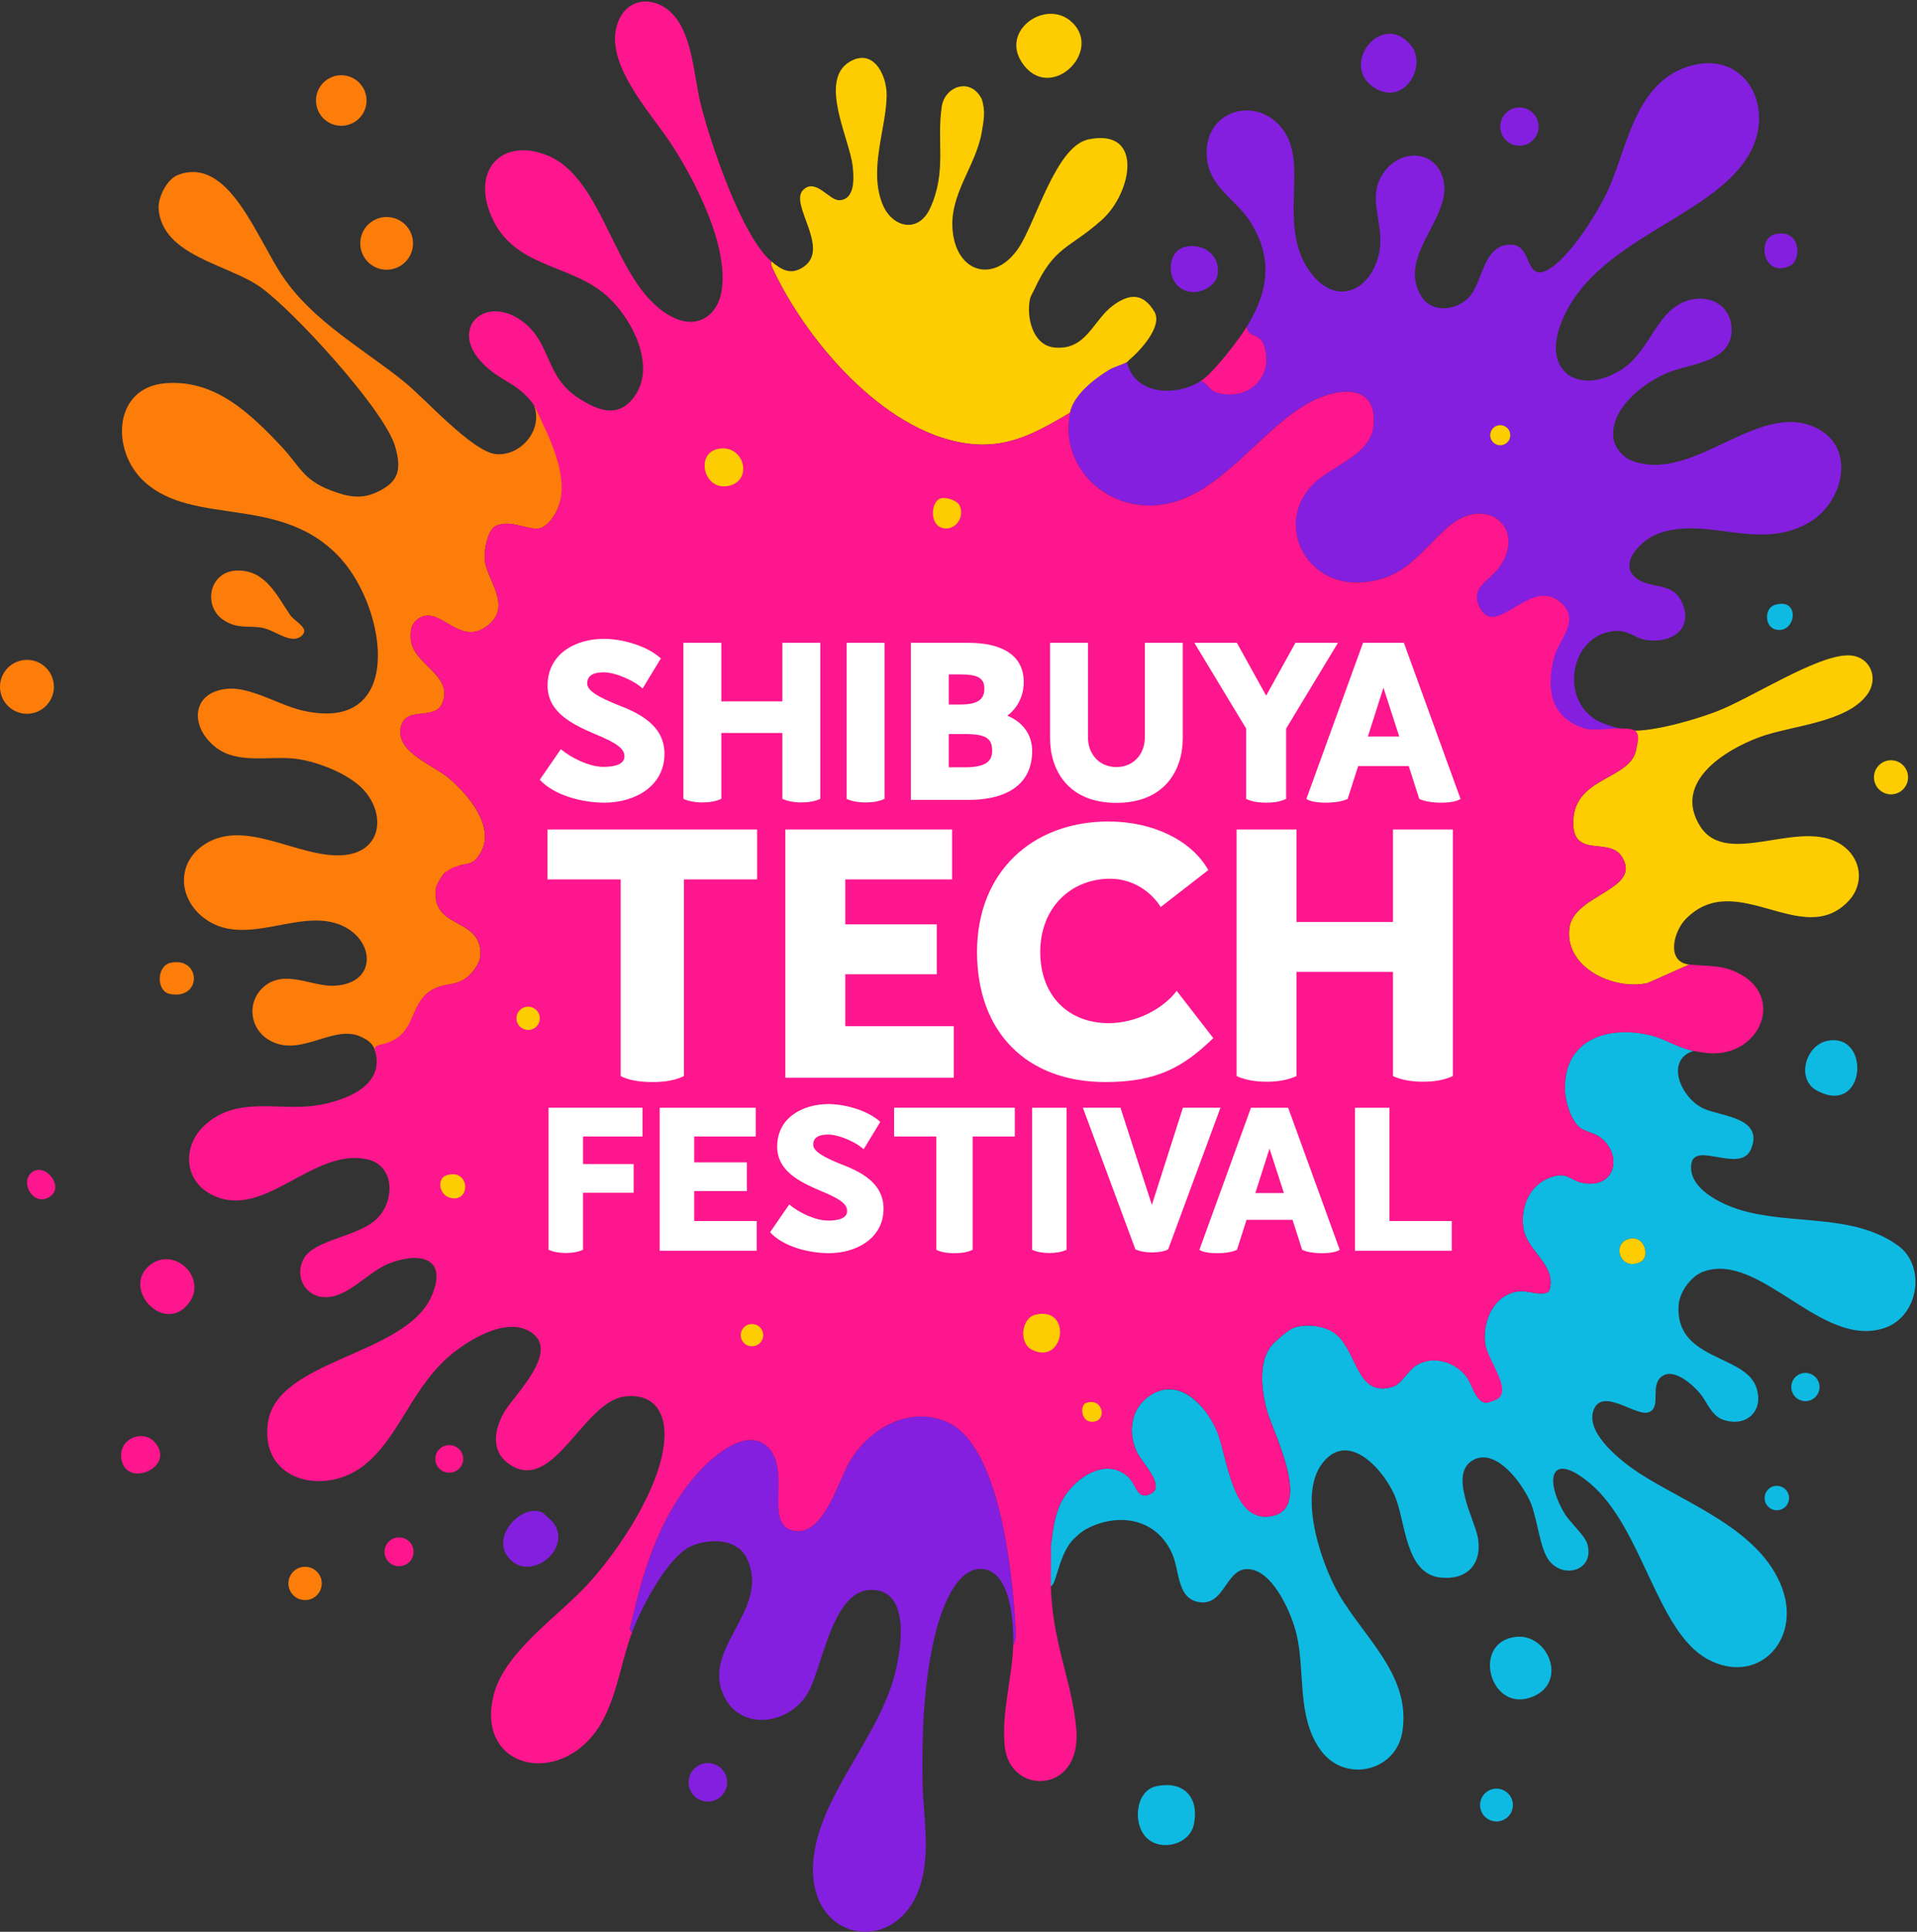<svg width="1203" height="1212" fill="none" xmlns="http://www.w3.org/2000/svg"><rect width="100%" height="100%" fill="#333333" stroke="none"/><g clip-path="url(#clip0_2011_38)"><path d="M189.16 399.02c-6.568 5.55-16.335-3.581-24.595-5.14-8.55-1.612-15.357 1.017-24.238-4.836-13.216-8.695-9.264-30.669 8.498-31.079 17.762-.409 24.886 15.605 33.159 27.749 3.106 4.558 12.899 8.47 7.19 13.306h-.014z" fill="#FD7D0A"/><path d="M672.406 13.659c20.551 18.644-14.088 51.797-31.269 25.317C628 18.733 656.467-.797 672.406 13.659z" fill="#FDCC01"/><path d="M16.917 447.827c9.342 0 16.916-7.573 16.916-16.914 0-9.341-7.574-16.913-16.916-16.913C7.574 414 0 421.572 0 430.913c0 9.341 7.574 16.914 16.917 16.914z" fill="#FD7D0A"/><path d="M951.437 1026.96c19.956-2.1 32.432 28.02 10.85 37.36-27.185 11.76-39.609-34.34-10.85-37.36zm-231.876 126.12c-8.961-8.73-6.952-29.44 5.775-32.31 17.313-3.91 27.397 6.76 23.868 23.87-2.617 12.68-20.643 17.21-29.643 8.44z" fill="#0EBAE2"/><path d="M885.211 28.14c10.864 12.884-3.78 38.664-22.481 27.102-22.718-14.046 4.15-48.838 22.481-27.101zM340.709 949.155c.396.198 6.159 5.642 6.476 6.065 12.383 16.49-14.3 37.804-27.741 22.45-12.172-13.901 8.657-35.056 21.278-28.515h-.013z" fill="#841FE0"/><path d="M1146.99 652.972c27.34-5.153 23.95 47.714-6.77 31.303-13.27-7.096-7.26-28.66 6.77-31.303z" fill="#0EBAE2"/><path d="M116.929 819.435c-15.251 16.068-39.357-10.32-24.013-24.67 15.886-14.852 39.569 8.285 24.013 24.67z" fill="#FD168D"/><path d="M242.632 169.235c9.139 0 16.547-7.406 16.547-16.543s-7.408-16.544-16.547-16.544c-9.138 0-16.546 7.407-16.546 16.544s7.408 16.543 16.546 16.543zM214.165 78.92c8.759 0 15.859-7.099 15.859-15.856s-7.1-15.856-15.859-15.856-15.859 7.1-15.859 15.856c0 8.758 7.1 15.857 15.859 15.857z" fill="#FD7D0A"/><path d="M743.839 154.859c11.313-2.59 22.256 5.418 20.234 17.482-1.177 7.069-10.269 11.892-17.234 10.769-15.569-2.511-15.807-25.331-3-28.264v.013zM444.217 1130.33c6.679 0 12.093-5.42 12.093-12.09 0-6.68-5.414-12.09-12.093-12.09-6.678 0-12.092 5.41-12.092 12.09 0 6.67 5.414 12.09 12.092 12.09zM953.511 91.447c6.635 0 12.014-5.377 12.014-12.011 0-6.634-5.379-12.011-12.014-12.011-6.634 0-12.013 5.377-12.013 12.011 0 6.633 5.379 12.011 12.013 12.011z" fill="#841FE0"/><path d="M96.832 904.57c14.446 15.817-17.88 29.705-20.67 10.717-1.916-13.002 13.6-18.473 20.67-10.717z" fill="#FD168D"/><path d="M1113.9 146.931c16.42-3.713 16.91 16.385 9.32 19.887-16.93 7.796-20.92-17.257-9.32-19.887z" fill="#841FE0"/><path d="M1186.7 498.387c5.91 0 10.7-4.792 10.7-10.704 0-5.911-4.79-10.703-10.7-10.703-5.92 0-10.71 4.792-10.71 10.703 0 5.912 4.79 10.704 10.71 10.704z" fill="#FDCC01"/><path d="M106.837 604.121c19.309-4.387 20.3 23.481-.264 19.504-8.643-1.678-8.3-17.561.264-19.504zm84.617 399.779c5.773 0 10.454-4.676 10.454-10.448 0-5.773-4.681-10.452-10.454-10.452-5.774 0-10.454 4.679-10.454 10.452 0 5.772 4.68 10.448 10.454 10.448z" fill="#FD7D0A"/><path d="M939.106 1142.79c5.686 0 10.295-4.61 10.295-10.3 0-5.68-4.609-10.29-10.295-10.29s-10.295 4.61-10.295 10.29c0 5.69 4.609 10.3 10.295 10.3z" fill="#0EBAE2"/><path d="M250.43 982.625a9.012 9.012 0 100-18.023 9.012 9.012 0 100 18.023z" fill="#FD168D"/><path d="M1132.97 879.083c4.89 0 8.86-3.963 8.86-8.853 0-4.889-3.97-8.853-8.86-8.853a8.85 8.85 0 00-8.85 8.853 8.85 8.85 0 008.85 8.853z" fill="#0EBAE2"/><path d="M19.23 736.258c8.128-8.113 21.569 7.744 12.344 14.324-9.991 7.109-18.86-7.809-12.344-14.324zM281.924 923.93a8.616 8.616 0 100-17.23 8.616 8.616 0 100 17.23z" fill="#FD168D"/><path d="M1113.89 379.49c16.49-4.862 13.08 19.068.02 15.341-6.62-1.889-6.78-13.359-.02-15.341zm1.15 568.04c4.22 0 7.65-3.425 7.65-7.651 0-4.225-3.43-7.65-7.65-7.65a7.647 7.647 0 00-7.65 7.65 7.647 7.647 0 007.65 7.651z" fill="#0EBAE2"/><path d="M1024.4 458.481c14.63.145 37.97-6.528 52.23-11.866 21.62-8.1 63.1-35.584 83.25-35.439 13.45.093 19.71 14.046 11.76 24.723-13.09 17.627-47.47 19.252-67.31 26.52-21.72 7.967-54.84 28.29-37.41 55.972 16.86 26.798 62.83-5.787 88.77 11.668 12.46 8.391 14.67 24.458 4.16 35.439-28.9 30.233-70.29-21.168-101.93 11.06-7.75 7.888-12.57 27.008 2.17 28.594l-26.07 11.602c-21.35 4.836-52.464-9.66-49.147-34.607 2.842-21.366 46.347-23.903 32.737-44.873-8.06-12.434-31.415 2.035-30.305-22.662 1.242-27.748 36.585-25.198 39.605-45.018.28-1.784 1.89-12.329-2.52-11.113h.01zM708.539 225.922c-.423.343-.793.991-1.322 1.321-2.617 1.639-8.022 2.933-11.458 5.061-9.04 5.589-21.966 15.539-24.225 26.652-19.296 11.324-36.701 21.604-60.107 19.794-53.512-4.123-103.905-62.923-125.619-108.299-1.044-2.167-2.18-4.083-1.943-6.633 6.476 5.497 12.371 9.011 20.261 3.726 17.379-11.628-9.093-39.403-.119-48.349 7.876-7.848 16.361 6.792 22.811 6.422 10.044-.568 9.039-14.416 8.233-21.578-1.89-16.78-21.251-53.145-2.22-65.05 14.961-9.355 23.736 7.849 23.591 20.93-.238 20.574-11.313 45.997-2.763 67.799 5.934 15.156 22.587 19.041 29.988 3.026 10.652-23.031 4.004-42.138 7.361-63.993 1.916-12.46 17.881-18.592 25.031-4.704 2.564 7.465 1.295 13.781 0 21.141-3.78 21.618-20.802 38.967-18.132 62.395 2.947 25.885 26.207 32.175 41.168 10.188 10.943-16.081 23.366-64.073 43.996-68.315 35.036-7.214 27.331 33.629 8.3 50.582-20.63 18.38-29.644 16.134-42.397 43.803-.357.78-2.287 4.242-2.538 5.325-2.511 11.232 1.322 29.427 15.159 30.841 20.194 2.061 24.225-17.138 37.031-26.467 10.441-7.611 18.82-7.585 25.772 3.964 5.564 9.25-9.278 24.908-15.859 30.391v.027z" fill="#FDCC01"/><path d="M635.85 1031.95c.383-13.4-1.44-47.633-20.485-47.594-17.062.04-26.062 30.114-29.115 43.574-6.687 29.5-7.837 60.46-7.282 90.62.383 20.48 4.692 40.98-.595 61.39-12.436 47.96-71.472 40.34-68.049-11.21 2.696-40.66 39.939-76.56 50.855-116.97 4.243-15.71 11.062-54.415-14.537-54.283-24.595.132-30.516 49.203-39.728 64.773-11.683 19.74-41.485 24.06-52.349 2.31-15.304-30.64 29.538-54.45 14.128-86.797-6.026-12.646-23.141-12.567-34.428-7.955-15.079 6.158-32.022 39.222-37.613 54.232-2.643-1.38-.806-4.4-.383-6.32 7.586-33.972 18.701-68.697 42.715-94.741 9.013-9.765 29.815-27.894 42.82-15.13 15.225 14.945-2.948 48.653 16.269 52.524 19.163 3.859 28.176-32.624 36.079-45.018 12.371-19.398 35.895-32.836 59.023-23.732 34.508 13.57 42.054 95.693 44.063 127.727.224 3.59.832 9.63-1.375 12.6h-.013z" fill="#841FE0"/><path d="M657.855 994.266c-3.581-4.109 1.798-25.74 1.798-25.74 1.176-9.567 2.378-19.239 7.229-27.788 7.744-13.65 27.198-26.916 41.221-14.033 4.956 4.559 5.379 14.495 13.639 10.73 10.559-4.823-5.459-19.847-8.591-27.009-5.485-12.527-3.33-27.141 8.683-34.99 18.08-11.799 34.719 6.356 41.551 21.75 6.833 15.394 9.384 59.844 35.419 53.885 24.82-5.682-.264-52.92-3.964-66.821-3.146-11.787-5.274-29.757 2.973-39.879 2.392-2.946 10.467-9.936 13.877-11.231 7.163-2.722 18.595-1.546 24.979 2.682 15.581 10.32 13.771 41.279 37.15 34.316 6.211-1.85 9.344-10.545 16.19-14.205 10.414-5.563 23.894-1.07 30.621 8.259 3.159 4.386 5.868 16.913 13.044 15.843.767-.119.899-1.824 1.454-2.141.939-.515 2.524-.647 2.855-.991 7.692-8.034-5.022-24.458-6.093-34.567-1.559-14.812 6.608-31.818 23.26-32.267 3.542-.093 15.781 3.845 17.208-.754 4.718-15.288-14.115-24.458-16.348-38.663-2.036-12.909 3.621-27.035 16.48-31.778 11.643-4.281 12.172 1.797 21.172 3.356 21.148 3.66 24.888-19.398 9.148-29.625-1.76-1.136-8.87-3.29-11.011-4.876-5.948-4.413-9.542-16.636-9.754-23.943-.872-31.144 26.065-40.579 52.985-34.434 9.94 2.259 17.54 7.994 27.71 9.949-18.33 5.907-7.69 30.022 6.61 36.338 11 4.862 37.86 5.576 29.41 25.436-6.59 15.447-35.11-5.1-37.35 8.985-2.51 15.724 19.33 25.767 31.45 29.295 32.42 9.421 69.78 1.757 98.18 22.08 17.65 12.632 13.35 44.027-8.04 51.599-39.68 14.033-78.46-48.52-114.39-35.082-7.45 2.788-14.54 12.632-15.17 20.507-2.8 34.673 40.33 31.264 48.29 50.952 5.93 14.667-4.9 26.427-20.13 21.446-7.7-2.524-10.2-11.153-14.92-16.795-4.72-5.642-16.44-15.922-23.72-10.558-7.98 5.88-.07 18.883-8.02 22.437-7.96 3.555-29.81-16.517-35.066-.753-4.798 14.39 18.116 32.122 28.616 38.954 30 19.503 76.53 35.505 89.98 72.556 11.85 32.602-15.58 61.232-46.91 44.262-31.96-17.31-40.72-82.41-73.563-110.119-25.005-21.089-29.049-2.841-16.137 18.776 3.37 5.629 12.622 13.677 14.181 18.843 5.019 16.636-14.59 22.595-23.908 10.703-5.828-7.452-7.282-25.899-11.485-36.086-4.823-11.707-21.383-34.778-35.855-27.22-16.454 8.575 1.084 38.002 2.789 49.709 2.392 16.504-7.718 26.15-24.133 24.128-21.449-2.642-21.476-34.712-27.74-50.211-6.622-16.385-28.957-42.601-45.569-21.829-15.093 18.882-2.551 57.809 7.229 77.339 14.947 29.807 48.582 54.127 42.675 91.477-3.939 24.93-35.789 32.4-51.001 11.99-15.542-20.88-9.767-49.2-15.423-73.12-3-12.67-13.428-36.571-27.054-40.336-17.194-4.744-16.771 22.196-33.383 20.266-14.683-1.7-12.767-19.328-17.485-30.19-9.899-22.741-34.032-26.282-53.842-15.856-2.604 1.374-5.987 4.175-8.366 6.646-10.533 10.941-10.679 34.052-15.622 28.383l-.013.013zM1022.74 777.18c-11.78 2.444-6.19 20.679 6.65 14.641 6.21-2.921 3.06-16.65-6.65-14.641z" fill="#0EBAE2"/><path d="M1022.74 777.18c9.72-2.022 12.86 11.721 6.64 14.641-12.84 6.038-18.43-12.196-6.64-14.641z" fill="#FDCC01"/><path d="M782.548 204.78c13.296-21.921 16.468-42.231 2.379-65.143-8.418-13.703-25.52-21.855-27.489-39.892-3.41-31.21 32.815-41.081 48.675-16.966 14.894 22.635-5.062 60.36 16.85 88.861 15.661 20.362 36.688 11.139 42.226-11.733 4.837-20.019-9.463-36.351 4.612-53.529 9.925-12.117 28.943-12.156 34.97 3.29 9.859 25.291-29.129 49.512-12.807 76.23 6.78 11.099 22.957 8.959 30.662-.278 8.167-9.791 8.577-33.866 26.934-31.963 12.304 1.281 7.269 24.775 23.234 14.733 13.229-8.325 30.526-35.928 36.876-50.344 11.69-26.546 16.68-64.786 48.38-75.833 36.81-12.844 57.57 25.49 38.8 55.973-24.46 39.72-98.021 52.326-117.633 105.695-11.009 29.956 12.106 44.147 37.683 28.423 16.89-10.399 21.59-32.73 36.67-41.293 15.08-8.562 33.83-1.612 33.03 17.099-.81 18.71-25.02 20.045-38.4 25.106-15.7 5.946-38.53 23.123-35.61 42.177.86 5.603 6.09 11.668 11.42 13.677 38.98 14.706 79.97-39.232 116.61-20.138 24.39 12.712 15.84 46.155-4.75 58.51-32.11 19.252-64.68-4.215-95.6 7.492-11.57 4.387-26.77 21.023-10.94 29.4 9.11 4.81 20.83 1.665 26.13 13.518 7.6 16.979-6.67 25.991-22.36 23.678-7.1-1.043-11.37-6.593-20.38-5.602-27.173 2.986-34.005 41.649-11.23 55.708 2.97 1.837 11.6 4.823 14.98 5.497-3.45-.026-20.945 2.841-22.227 2.326-.145-.053-.211-1.744-1.255-2.22-22.177-10.28-27.384-23.652-18.503-46.697 3.846-9.976 16.005-24.749 2.974-34.012-17.326-12.315-40.586 26.877-49.838 2.26-3.965-10.545 7.256-14.879 12.727-22.212 18.661-24.987-7.797-47.239-32.128-25.516-18.159 16.213-27.648 33.814-56.538 34.369-32.062.608-50.644-35.095-29.538-59.646 11.537-13.425 37.6-19.398 39.701-38.254 3.013-26.995-21.754-24.683-39.239-15.446-33.159 17.521-58.031 62.275-97.587 64.945-32.525 2.193-60.16-25.278-53.512-58.114 2.26-11.113 15.185-21.076 24.225-26.652 3.436-2.114 8.855-3.422 11.458-5.061 5.049 20.904 30.926 21.684 46.257 11.893 4.705 1.202 5.048 5.867 10.533 7.307 19.52 5.1 35.485-9.646 29.34-29.334-2.829-9.065-10.639-4.493-10.798-12.329l.026.04zm165.241 68.275a6.31 6.31 0 00-6.304-6.303 6.31 6.31 0 00-6.304 6.303 6.311 6.311 0 006.304 6.303 6.311 6.311 0 006.304-6.303z" fill="#841FE0"/><path d="M782.548 204.78c.159 7.836 7.97 3.251 10.798 12.329 6.145 19.688-9.819 34.434-29.34 29.334-5.484-1.441-5.828-6.092-10.533-7.307 7.824-5.008 23.961-25.912 29.075-34.356z" fill="#FD168D"/><path d="M941.472 279.358a6.304 6.304 0 10-6.305-6.303 6.304 6.304 0 006.305 6.303z" fill="#FDCC01"/><path d="M340.696 252.878c-1.573-2.022-3.199-6.33-5.419 1.731 5.419 15.486-8.524 31.435-23.709 30.351-14.855-1.07-44.988-35.082-58.349-45.785-25.534-20.454-56.896-37.711-75.742-65.658-16.996-25.212-34.005-75.582-65.631-63.835-7.163 2.656-12.872 14.39-12.304 21.406 2.339 29.427 43.389 34.686 63.596 48.837 20.445 14.311 78.186 77.221 84.821 100.173 4.255 14.707 2.286 22.569-12.053 28.964-10.058 4.479-18.754 2.286-28.613-1.506-17.445-6.7-19.216-15.275-30.701-27.445-19.613-20.772-41.644-42.178-72.755-39.667-32.974 2.656-34.348 42.415-13.361 61.681 31.349 28.766 86.83 7.386 123.729 48.732 28.996 32.505 39.978 110.056-24.807 94.834-13.982-3.291-31.956-14.535-45.833-13.61-23.842 1.598-24.754 24.167-7.93 36.971 13.917 10.584 33.278 5.021 49.825 7.003 13.586 1.626 34.229 9.607 43.296 20.138 13.506 15.698 10.269 37.963-12.542 40.262-28.111 2.828-62.248-23.943-88.31-6.369-17.26 11.641-15.965 33.589 0 45.798 25.269 19.292 58.296-5.655 84.596 3.951 22.798 8.325 25.322 37.315-2.855 38.623-14.022.648-31.084-10.676-44.181.727-10.467 9.131-9.053 25.357 2.577 32.836 20.022 12.883 41.419-10.544 59.314-1.15 1.308.687 6.608 2.854 8.035 8.483 10.243-1.493 4.52-1.678 7.85-2.365 22.547-4.677 12.543-24.696 25.864-34.619 9.833-7.321 19.388-1.586 28.388-13.888 3.45-4.717 4.745-8.245 3.661-14.204-3.343-18.328-31.018-12.54-27.502-37.395.29-2.035 4.361-8.642 5.709-9.474 1.493-.925 9.317 5.721 11.088 4.862 1.547-.753-3.806-8.694-2.524-9.104 6.185-2.021 8.723-.158 13.322-7.571 10.269-16.544-7.547-37.157-19.586-47.358-9.701-8.218-31.811-15.711-30.397-30.246 1.572-16.107 21-5.311 26.049-16.345 8.154-17.851-18.397-24.656-19.521-40.539-.436-6.078.357-10.743 6.186-13.769 12.859-6.659 24.661 18.79 42.106 5.101 15.687-12.302-.899-28.7-1.996-41.623-.449-5.246 1.943-18.512 6.939-20.825 9.608-4.453 20.339 3.039 27.793 1.414 4.507-.978 9.106-7.611 10.877-11.641 8.617-19.662 3.41-50.846-9.027-66.874l.027-.013z" fill="#FD7D0A"/><path d="M659.454 993.83c.436 35.9 13.745 61.91 16.031 91.66 3.079 40.2-41.498 41.07-44.908 10.56-2.379-21.21 4.692-43.06 5.286-64.09 2.207-2.98 1.6-9.01 1.375-12.6-2.009-32.031-9.555-114.14-44.063-127.724-23.128-9.104-46.665 4.334-59.022 23.732-7.904 12.394-16.917 48.877-36.08 45.019-19.216-3.872-1.058-37.58-16.269-52.524-13.005-12.765-33.807 5.364-42.82 15.129-24.001 26.031-35.115 60.756-42.715 94.738-.423 1.92-2.26 4.95.384 6.32-7.904 21.21-10.388 47.82-25.151 65.37-26.035 30.97-72.714 17.68-61.692-26.01 6.806-26.93 40.111-48.99 58.573-68.932 20.076-21.671 47.737-63.095 48.609-93.156.476-16.094-7.401-27.233-24.846-25.172-26.128 3.079-44.618 60.981-72.094 42.772-12.37-8.205-9.991-21.63-3.766-32.703 6.224-11.073 37.322-39.786 15.198-51.401-14.326-7.519-35.062 4.598-46.481 13.504-26.458 20.613-33.714 53.238-56.895 71.288-24.674 19.225-65.076 9.54-59.988-26.943 5.578-40.011 86.526-41.887 102.769-79.599 10.136-23.533-6.741-27.814-25.957-20.666-13.811 5.127-24.912 20.442-39.45 21.433-13.203.911-21.291-12.54-14.828-24.181 6.885-12.395 35.511-13.65 46.758-25.925 10.52-11.483 10.071-32.77-7.216-36.43-33.74-7.149-63.582 37.381-95.724 23.031-19.678-8.787-20.696-31.937-4.81-45.428 20.564-17.469 45.45-7.598 69.212-11.404 16.666-2.669 42.463-11.601 36.714-33.404-1.176-2.695-.198-3.964 3.133-4.651 22.546-4.677 17.075-23.176 30.397-33.1 9.832-7.32 19.388-1.586 28.401-13.887 3.449-4.718 4.744-8.246 3.661-14.205-3.344-18.327-31.018-12.54-27.503-37.394.291-2.035 4.361-8.642 5.709-9.475 1.494-.925 2.34-1.836 4.111-2.695 1.546-.753 3.172-1.137 4.453-1.546 6.186-2.022 8.723-.159 13.322-7.572 10.269-16.543-7.546-37.156-19.586-47.357-9.701-8.219-31.811-15.711-30.397-30.246 1.573-16.107 21-5.312 26.049-16.345 8.154-17.852-18.397-24.657-19.52-40.54-.436-6.078.357-10.742 6.185-13.768 12.859-6.66 24.661 18.79 42.106 5.1 15.688-12.302-.898-28.7-1.995-41.623-.45-5.245 1.942-18.512 6.938-20.824 9.608-4.453 20.34 3.039 27.794 1.414 4.506-.978 9.105-7.611 10.876-11.642 8.617-19.661-5.194-45.679-13.85-64.019-.859-1.824-2.458-3.846-3.106-4.599-10.176-11.773-18.198-11.694-29.287-22.582-22.784-22.357 1.335-44.847 25.071-26.387 17.67 13.742 13.375 34.434 35.168 48.084 11.842 7.413 24.199 12.368 34.23-1.216 14.366-19.437-1.599-49.538-17.155-63.425-23.432-20.917-60.727-17.059-73.719-53.145-9.727-26.996 8.472-45.455 35.366-35.36 38.234 14.35 42.437 83.933 80.209 102.155 15.039 7.254 27.727-1.044 30.225-16.874 4.427-27.987-16.362-68.473-31.375-91.65-13.071-20.177-45.49-53.647-32.551-79.294 6.317-12.527 20.511-13.346 30.78-4.837 14.841 12.289 15.515 40.474 19.85 58.114 5.934 24.167 25.851 83.444 44.274 99.102-.238 2.55.899 4.466 1.943 6.633 21.714 45.389 72.094 104.176 125.619 108.299 23.419 1.81 40.811-8.47 60.106-19.794-6.661 32.835 20.987 60.32 53.512 58.113 39.556-2.669 64.442-47.424 97.588-64.945 17.485-9.236 42.251-11.548 39.238 15.447-2.101 18.856-28.163 24.841-39.701 38.253-21.106 24.551-2.524 60.254 29.538 59.646 28.877-.554 38.366-18.155 56.538-34.368 24.331-21.723 50.79.515 32.129 25.515-5.472 7.334-16.692 11.655-12.727 22.212 9.251 24.617 31.11-15.446 49.837-2.259 15.926 11.218 1.11 24.326-1.824 34.606-6.105 21.38-2.18 39.826 19.336 45.997 5.646 1.625 17.626-.674 23.476-.106 1.86.185 3.75 0 6.1.687 5.76 1.692 2.62 10.056 2.35 11.84-3.04 19.82-38.363 17.27-39.605 45.018-1.11 24.697 22.245 10.215 30.305 22.662 13.6 20.97-29.895 23.507-32.737 44.873-3.33 24.961 27.777 39.443 49.147 34.607l26.07-11.602c12.17 1.321 21.21-.132 32.61 6.369 25.1 14.31 13.21 46.3-13.44 49.141-6.09.648-10.85-.238-16.53-1.334-10.18-1.956-17.78-7.691-27.71-9.95-26.93-6.144-53.86 3.29-52.988 34.435.211 7.32 3.806 19.529 9.753 23.943 2.141 1.585 9.265 3.739 11.005 4.875 15.74 10.228 12 33.285-9.141 29.625-9-1.559-9.542-7.65-21.172-3.356-12.86 4.731-18.503 18.869-16.481 31.779 2.234 14.204 21.053 23.375 16.348 38.663-1.414 4.598-13.652.66-17.207.753-16.652.449-24.82 17.455-23.26 32.268 1.07 10.095 17.22 29.241 7.93 35.372-1.375.912-6.172 2.313-6.172 2.313-7.177 1.057-9.886-11.456-13.045-15.843-6.713-9.316-20.207-13.822-30.621-8.259-6.846 3.66-9.978 12.355-16.19 14.205-23.379 6.963-21.569-24.009-37.15-34.316-6.397-4.228-17.816-5.404-24.979-2.682-3.396 1.295-11.471 8.285-13.877 11.231-8.233 10.122-6.119 28.106-2.973 39.879 3.714 13.901 28.798 61.139 3.965 66.821-26.036 5.959-28.269-37.791-35.419-53.885-7.15-16.094-23.472-33.563-41.552-21.75-12.013 7.849-14.167 22.464-8.683 34.99 3.146 7.162 19.15 22.186 8.591 27.009-8.26 3.766-8.683-6.171-13.639-10.73-14.022-12.883-33.463.37-41.221 14.033-4.85 8.549-6.053 18.222-7.229 27.788" fill="#FD168D"/><path d="M450.468 281.683c16.666-3.554 22.772 20.521 5.974 23.296-14.802 2.458-20.154-20.27-5.974-23.296zm199.55 543.106c23.194-5.22 17.841 32.465-2.644 21.895-7.956-4.11-6.594-19.821 2.644-21.895zm-61.349-511.248c3.29-2.788 11.934.344 13.48 3.555 3.568 7.439-3.013 16.715-11.3 13.966-6.647-2.206-6.859-13.557-2.167-17.521h-.013zM279.902 737.513c15.106-5.193 15.859 17.297 2.775 14.02-7.52-1.877-8.326-12.117-2.775-14.02zm51.529-91.293a7.307 7.307 0 100-14.614 7.307 7.307 0 100 14.614zm140.474 198.429a6.964 6.964 0 100-13.927 6.964 6.964 0 100 13.927zm209.726 35.531c11.26-3.779 13.506 13.267 2.537 11.747-5.828-.806-6.423-10.452-2.537-11.747z" fill="#FDCC01"/><path d="M378.652 481.142c8.326 0 13.216-2.114 13.216-6.606 0-4.757-4.625-8.325-18.502-14.007-13.481-5.814-29.736-13.213-29.736-30.391 0-19.688 17.181-29.334 35.419-29.334 11.366 0 27.093 4.36 35.683 12.288l-11.498 18.896c-4.493-4.493-16.652-10.175-24.45-10.175-6.872 0-10.308 2.379-10.308 7.004 0 4.889 8.326 8.985 18.635 13.213 13.876 5.286 29.868 12.949 29.868 30.92 0 20.481-18.767 30.656-37.666 30.656-14.141 0-31.586-4.625-40.573-14.403l13.216-19.16c6.608 5.55 17.974 11.099 26.696 11.099zm136.126-77.841v97.913c-3.436 1.586-7.401 2.246-11.895 2.246-4.493 0-8.855-.792-11.894-2.246v-41.358h-38.327v41.358c-3.436 1.586-7.401 2.246-11.894 2.246-4.494 0-8.855-.792-11.895-2.246v-97.913h23.789v36.734h38.327v-36.734h23.789zm16.52 97.926v-97.913h23.789v97.913c-3.436 1.586-7.401 2.247-11.895 2.247-4.493 0-8.854-.793-11.894-2.247zm116.433-30.008c0 20.085-14.802 30.656-40.044 30.656h-36.08v-98.574h36.08c22.071 0 34.758 8.457 34.758 24.578 0 8.721-3.7 16.12-10.309 21.141 9.913 4.097 15.595 12.025 15.595 22.199zm-52.335-48.097v18.895h7.269c10.705 0 15.066-3.039 15.066-9.91 0-6.475-3.7-8.985-15.066-8.985h-7.269zm27.225 47.978c0-7.796-3.701-10.571-17.313-10.571h-9.912v20.878h9.912c12.423 0 17.313-3.171 17.313-10.307zm95.816-67.799h23.789v59.99c0 19.424-10.969 40.434-41.631 40.434-30.661 0-41.63-21.01-41.63-40.434v-59.99h23.789v59.329c0 10.835 7.401 18.632 17.841 18.632 10.441 0 17.842-7.797 17.842-18.632v-59.329zm88.68 53.78v44.133c-3.436 1.718-7.533 2.378-12.555 2.378-5.286 0-9.516-.792-12.555-2.378v-44.133l-32.512-53.78h26.697l18.37 33.166 18.37-33.166h26.697l-32.512 53.78zm109.429 44.146c-2.114 1.586-7.004 2.379-12.158 2.379-5.155 0-10.706-.793-13.745-2.379l-6.608-20.613h-31.719l-6.608 20.613c-3.04 1.586-8.458 2.379-13.745 2.379-5.286 0-10.044-.793-12.158-2.379l35.551-97.913h25.639l35.551 97.913zm-38.458-39.125l-9.913-30.656-9.779 30.656h19.692zm-402.972 89.64h-45.939v123.389c-5.431 2.709-11.907 3.753-19.837 3.753-8.352 0-15.04-1.256-19.837-3.753V551.742h-45.939v-31.316h131.552v31.316zm123.399 92.073v32.36H492.853V520.426h104.618v31.316h-67.032v28.185h57.424v31.316h-57.424v32.572h68.076zm95.222 35.069c-49.495 0-80.605-31.316-80.605-81.634 0-50.317 34.877-81.845 82.481-81.845 27.146 0 51.781 11.271 62.644 30.484l-29.855 23.177c-5.431-8.774-16.705-17.746-31.745-17.746-24.225 0-43.851 17.746-43.851 45.93 0 28.185 18.384 44.675 42.807 44.675 17.749 0 34.455-9.183 42.807-20.256l22.97 29.651c-18.794 18.169-35.287 27.564-67.653 27.564zm217.998-158.458v154.705c-5.431 2.511-11.696 3.555-18.793 3.555-7.097 0-13.996-1.256-18.793-3.555v-65.354h-60.556v65.354c-5.432 2.511-11.696 3.555-18.793 3.555-7.097 0-13.996-1.256-18.794-3.555V520.426h37.587v58.034h60.556v-58.034h37.586zm-545.85 192.602v17.31h31.759v18.036h-31.759v35.717c-3.132 1.44-6.74 2.048-10.823 2.048-4.084 0-8.062-.727-10.824-2.048v-89.1h58.93v18.037h-37.283zm108.967 53.039v18.645h-60.86v-89.708h60.252v18.037H435.64v16.239h33.08v18.037h-33.08v18.763h39.212v-.013zm44.736-.251c7.573 0 12.027-1.929 12.027-6.012 0-4.334-4.216-7.572-16.837-12.751-12.265-5.286-27.067-12.025-27.067-27.656 0-17.918 15.635-26.692 32.234-26.692 10.348 0 24.661 3.964 32.472 11.179l-10.467 17.191c-4.084-4.083-15.159-9.263-22.256-9.263-6.251 0-9.383 2.167-9.383 6.369 0 4.453 7.572 8.179 16.956 12.024 12.621 4.81 27.185 11.787 27.185 28.132 0 18.644-17.075 27.894-34.282 27.894-12.873 0-28.745-4.202-36.926-13.108l12.027-17.442c6.013 5.048 16.361 10.095 24.291 10.095l.026.04zm117.267-52.788h-26.459v71.063c-3.132 1.559-6.859 2.167-11.432 2.167-4.81 0-8.656-.727-11.432-2.167v-71.063h-26.458v-18.037h75.767v18.037h.014zm10.81 71.076v-89.1h21.648v89.1c-3.132 1.44-6.74 2.048-10.824 2.048s-8.062-.727-10.824-2.048zm94.654-89.113h23.577l-32.829 88.862c-2.524 1.321-6.251 1.929-10.097 1.929-3.845 0-7.572-.608-10.467-1.929l-32.947-88.862h23.577l19.719 60.968 19.48-60.968h-.013zm98.38 89.113c-1.929 1.44-6.37 2.167-11.062 2.167-4.691 0-9.74-.727-12.502-2.167l-6.013-18.764h-28.864l-6.014 18.764c-2.762 1.44-7.691 2.167-12.502 2.167-4.811 0-9.145-.727-11.062-2.167l32.353-89.1h23.34l32.353 89.1h-.027zm-34.996-35.598l-9.027-27.894-8.894 27.894h17.921zm105.345 17.561v18.645h-60.741v-89.708h21.648v71.063h39.093z" fill="#fff"/></g><defs><clipPath id="clip0_2011_38"><path fill="#fff" d="M0 0h1203v1212H0z"/></clipPath></defs></svg>